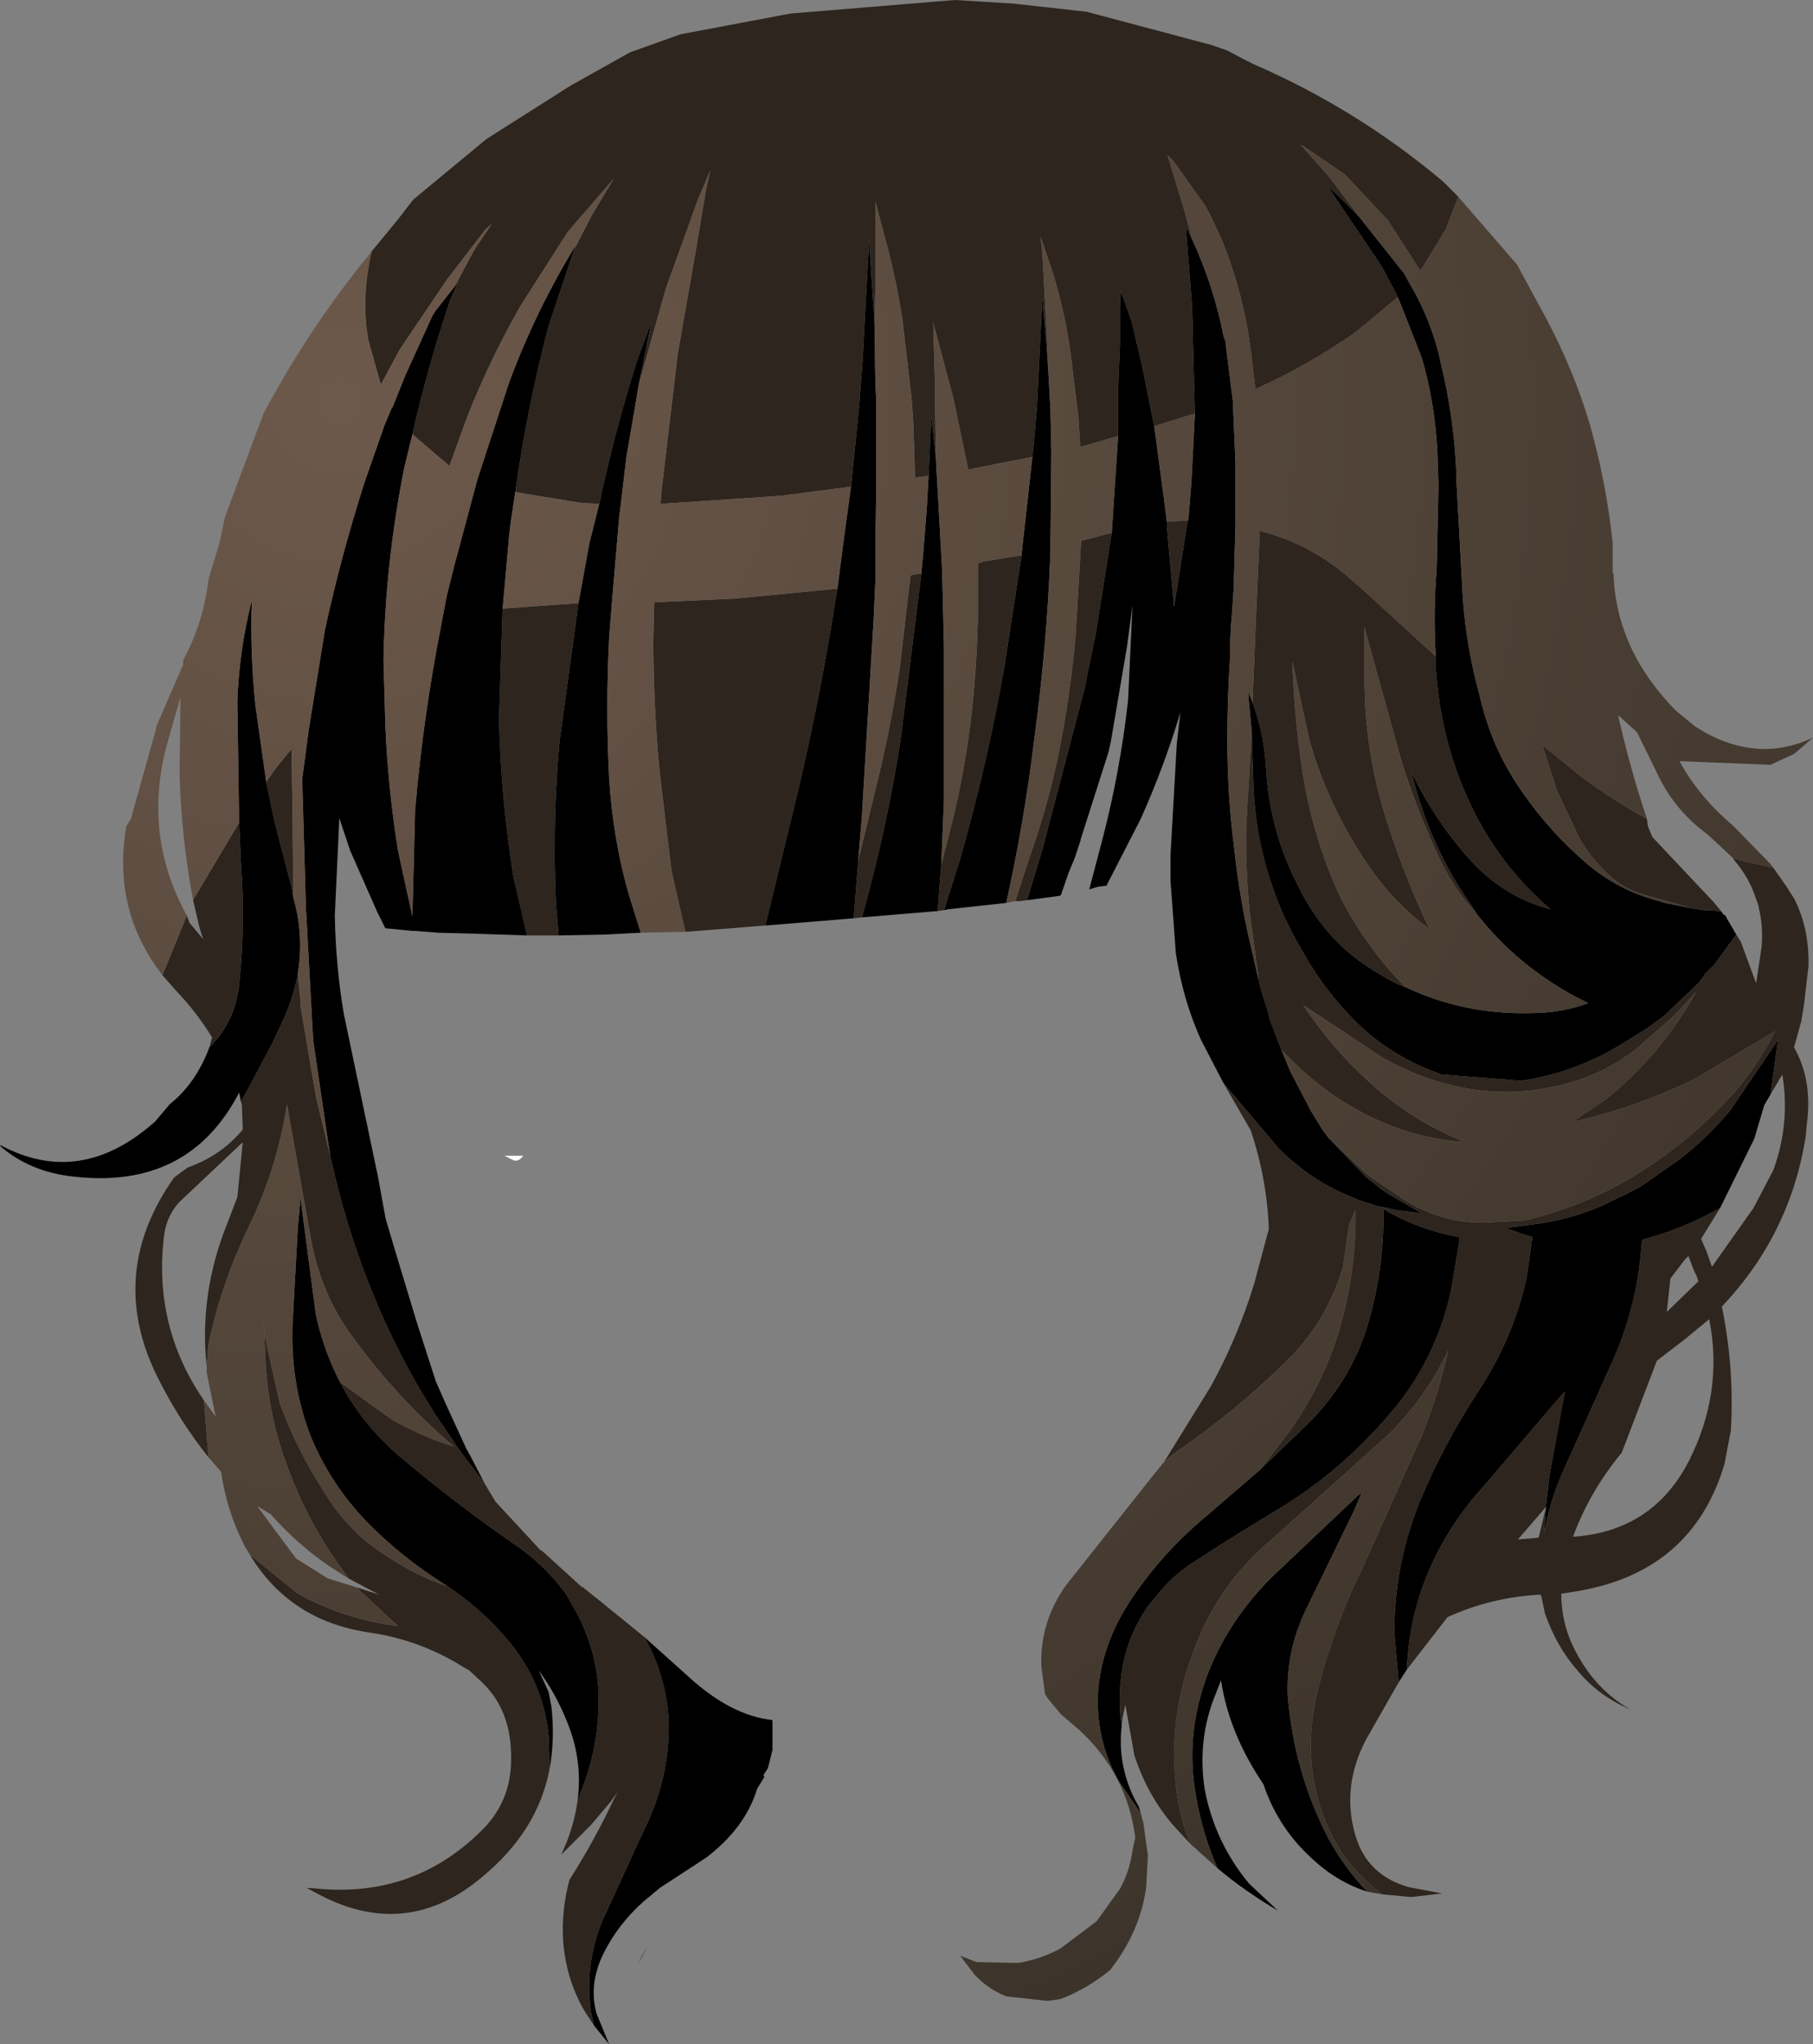 <?xml version="1.0" encoding="UTF-8" standalone="no"?>
<svg xmlns:xlink="http://www.w3.org/1999/xlink" height="113.2px" width="100.45px" xmlns="http://www.w3.org/2000/svg">
  <rect width="100%" height="100%" fill="#808080" stroke="none"/>
  <g transform="matrix(1.0, 0.0, 0.0, 1.0, 50.2, 56.6)">
    <path d="M-25.0 -40.75 L-24.65 -41.15 -24.85 -40.9 -25.25 -40.0 Q-26.5 -36.3 -27.35 -32.55 L-27.8 -30.7 Q-28.85 -25.45 -28.95 -20.15 L-28.95 -20.0 -28.85 -16.4 Q-28.7 -12.95 -28.15 -9.5 L-27.35 -5.85 -27.2 -11.75 Q-26.75 -16.95 -25.75 -22.0 L-25.45 -23.6 -25.05 -25.2 -23.75 -30.05 -22.0 -35.4 Q-20.5 -39.45 -18.25 -43.1 L-18.4 -42.75 -19.8 -38.55 Q-21.0 -34.0 -21.65 -29.35 L-21.9 -27.7 -22.0 -26.85 -22.35 -22.9 -22.55 -16.8 Q-22.45 -12.4 -21.75 -8.05 L-21.0 -4.8 -24.0 -4.9 -25.95 -4.95 -27.2 -5.05 -27.35 -5.05 -28.85 -5.2 -29.3 -6.1 -30.8 -9.5 -31.4 -11.3 -31.65 -5.9 Q-31.6 -3.1 -31.15 -0.45 L-30.5 2.65 -29.25 8.6 -28.85 10.8 -28.8 11.0 -28.4 12.35 -27.1 16.65 -26.05 19.9 -25.5 21.15 -24.35 23.65 -24.15 24.0 -23.35 25.55 -24.75 23.7 -24.85 23.55 -26.1 21.7 Q-28.15 18.5 -29.6 14.9 L-29.8 14.4 Q-31.05 11.2 -31.8 7.85 L-31.9 7.45 -32.85 1.0 -33.25 -6.35 -33.45 -13.25 -33.45 -13.5 -33.1 -16.15 -32.2 -21.7 Q-31.3 -25.85 -30.0 -29.9 L-28.9 -33.05 -28.5 -34.0 -28.45 -34.05 -27.75 -35.8 -26.25 -39.1 -26.15 -39.25 -26.1 -39.35 -25.0 -40.75 M-17.0 -28.7 Q-16.15 -32.7 -14.9 -36.65 L-14.1 -38.8 -14.8 -35.35 -15.5 -31.25 -15.8 -28.7 -15.9 -27.9 -16.3 -23.2 -16.45 -21.3 Q-16.65 -17.35 -16.45 -13.5 -16.25 -10.25 -15.4 -7.2 L-14.7 -4.95 -16.65 -4.85 -19.25 -4.8 -19.4 -6.6 Q-19.6 -11.1 -19.2 -15.55 L-18.15 -23.2 -17.55 -26.5 -17.2 -27.9 -17.0 -28.7 M-3.05 -29.65 L-2.6 -34.1 -2.4 -36.75 -2.05 -43.3 -1.75 -38.75 -1.7 -35.35 -1.65 -34.4 -1.65 -29.8 -1.7 -26.15 -1.7 -24.4 -1.8 -22.25 -2.45 -11.35 -2.65 -8.95 -2.9 -5.75 -3.5 -5.7 -7.15 -5.4 -7.8 -5.35 -6.45 -10.9 Q-4.85 -17.3 -3.85 -23.75 L-3.8 -24.0 -3.5 -26.35 -3.05 -29.65 M1.25 -30.25 L1.4 -33.55 1.65 -31.3 1.7 -30.35 1.95 -25.9 2.0 -25.0 2.1 -20.85 2.1 -12.3 1.95 -8.7 1.75 -6.15 1.15 -6.1 -2.45 -5.8 -2.35 -6.15 Q-1.05 -10.85 -0.3 -15.65 L0.85 -24.85 0.95 -25.95 1.15 -28.45 1.25 -30.25 M7.0 -31.3 L7.1 -32.25 7.25 -34.05 7.55 -40.1 7.8 -37.25 7.9 -35.7 8.0 -33.9 8.05 -31.55 8.0 -26.3 8.0 -26.25 8.0 -26.0 Q7.8 -20.8 7.1 -15.65 6.55 -11.1 5.55 -6.6 L2.35 -6.25 2.1 -6.2 3.0 -9.05 Q4.5 -14.3 5.45 -19.7 L6.4 -25.85 6.4 -25.9 7.0 -31.3 M11.75 -32.45 L11.75 -32.85 11.75 -34.4 11.75 -35.05 11.75 -35.15 11.85 -37.5 11.85 -38.55 11.85 -39.55 11.9 -40.5 12.5 -38.8 13.1 -36.25 13.75 -33.0 13.85 -32.25 14.3 -28.9 14.45 -27.7 14.45 -27.45 14.85 -23.0 15.6 -27.75 15.65 -27.9 15.8 -29.75 15.85 -30.6 15.9 -31.65 16.0 -33.6 16.0 -33.7 15.85 -39.6 15.5 -44.05 15.85 -43.35 Q17.05 -40.75 17.6 -37.95 L17.7 -37.7 17.75 -37.2 18.1 -34.45 18.25 -31.0 18.25 -29.85 18.25 -29.35 18.25 -27.5 18.15 -24.0 18.05 -22.5 18.0 -21.95 17.95 -20.85 17.95 -20.4 17.95 -20.2 Q17.8 -17.95 17.8 -15.6 17.8 -12.55 18.2 -9.45 18.5 -6.7 19.15 -4.0 L19.45 -2.7 19.55 -2.3 19.6 -2.05 19.85 -1.2 20.05 -0.6 20.15 -0.15 20.65 1.15 20.8 1.55 21.3 2.75 22.45 4.95 23.1 6.0 23.4 6.4 25.5 8.6 26.4 9.3 26.7 9.5 28.6 10.6 27.9 10.5 27.45 10.45 27.1 10.4 26.45 10.25 26.15 10.2 25.05 9.85 24.85 9.75 Q22.5 8.85 20.65 7.0 L17.6 3.4 16.35 1.0 Q15.35 -1.2 14.95 -3.8 L14.65 -7.85 14.65 -9.2 15.0 -15.4 15.2 -17.15 Q14.3 -14.15 13.0 -11.25 L11.1 -7.55 10.65 -7.5 10.15 -7.35 10.85 -10.0 Q11.85 -13.8 12.3 -17.8 L12.55 -23.1 12.25 -20.85 11.35 -15.55 11.25 -15.1 11.2 -14.9 9.7 -10.2 9.65 -10.0 9.35 -9.1 9.0 -8.25 8.6 -7.1 8.55 -7.0 6.7 -6.75 7.55 -9.55 9.95 -18.7 10.05 -19.3 10.5 -21.45 11.3 -26.5 11.4 -27.1 11.75 -32.45 M27.25 -40.15 L26.35 -41.85 23.35 -46.3 23.85 -45.85 25.1 -44.6 27.6 -41.45 27.9 -40.9 Q29.15 -38.8 29.65 -36.4 30.4 -33.3 30.5 -30.1 L30.5 -29.85 30.85 -23.45 Q31.05 -20.75 31.75 -18.2 L31.9 -17.6 Q32.5 -15.25 33.8 -13.25 35.3 -10.95 37.25 -9.2 39.15 -7.4 41.55 -6.75 L42.05 -6.6 43.55 -6.3 44.2 -6.2 45.15 -6.15 45.3 -5.95 45.4 -5.9 45.5 -5.7 46.0 -4.85 44.8 -3.2 44.25 -2.65 44.2 -2.55 43.9 -2.15 42.0 -0.35 41.05 0.35 39.6 1.25 Q37.05 2.8 34.1 3.25 L29.65 2.9 29.4 2.8 Q27.05 1.95 25.2 0.25 23.25 -1.6 21.95 -3.95 20.65 -6.1 19.95 -8.6 19.35 -10.7 19.25 -13.0 L19.15 -16.1 18.95 -18.3 19.2 -17.7 Q19.85 -15.95 19.95 -14.0 20.15 -10.65 21.65 -7.7 23.25 -4.3 26.35 -2.6 26.95 -2.2 27.65 -1.95 30.9 -0.4 34.65 -0.5 36.3 -0.5 37.8 -1.05 L37.1 -1.4 Q33.85 -3.15 31.65 -5.95 L31.4 -6.35 Q29.0 -9.7 28.0 -13.85 29.25 -11.25 31.15 -9.1 33.05 -6.95 35.7 -6.25 32.85 -8.7 31.25 -12.1 29.6 -15.6 29.35 -19.65 L29.35 -20.25 Q29.2 -22.7 29.4 -25.1 L29.5 -29.7 29.45 -31.3 Q29.35 -33.9 28.7 -36.35 L28.55 -36.85 27.25 -40.15 M27.75 35.85 L27.3 36.55 27.05 33.8 Q27.05 30.0 28.5 26.45 29.8 23.35 31.7 20.45 33.7 17.4 34.4 14.05 L34.7 11.9 34.05 11.7 33.25 11.4 34.75 11.2 Q36.75 10.95 38.6 10.15 L39.5 9.7 39.65 9.65 40.7 9.1 42.85 7.6 Q44.35 6.45 45.65 4.9 L48.2 1.15 48.3 0.95 48.3 1.05 47.9 4.0 47.55 4.6 47.0 6.45 45.1 10.3 Q43.05 11.45 40.8 12.05 L40.75 12.35 Q40.5 15.9 39.0 19.1 L36.35 25.0 Q35.65 26.6 35.35 28.35 L35.45 26.9 35.45 26.8 35.45 26.85 35.65 25.1 36.5 20.45 36.15 20.85 32.05 25.65 Q29.9 28.0 28.8 30.8 27.85 33.2 27.75 35.85 M25.55 48.15 Q24.0 47.65 22.75 46.55 20.65 44.75 19.8 42.2 17.9 39.4 17.45 36.45 L17.0 37.6 Q16.15 39.95 16.55 42.5 17.1 45.4 19.0 47.7 L20.6 49.2 Q18.8 48.15 17.25 46.85 16.45 45.0 16.1 43.05 15.4 39.5 16.75 36.0 17.95 33.0 20.35 30.65 L25.0 26.25 25.25 26.05 24.8 27.1 22.1 32.65 Q21.05 34.9 21.15 37.3 21.5 41.55 23.4 45.2 24.3 46.85 25.55 48.15 M11.95 38.95 Q11.7 41.05 12.65 43.0 L12.9 43.45 13.0 43.8 11.8 42.05 Q10.45 39.7 10.65 36.9 10.9 34.4 12.35 32.15 14.15 29.4 16.7 27.3 L19.6 24.8 22.2 22.3 Q24.85 19.7 25.75 16.15 26.5 13.3 26.45 10.35 28.4 11.5 30.65 11.9 L30.65 12.15 30.2 14.85 Q29.35 18.75 26.8 21.7 L26.1 22.5 25.85 22.75 Q23.6 25.15 20.75 26.9 18.4 28.3 16.1 29.8 14.95 30.5 14.1 31.5 L13.4 32.35 Q12.1 34.25 11.9 36.45 11.75 37.75 11.95 38.95 M-14.5 34.05 L-12.05 36.25 Q-9.7 38.4 -7.4 38.65 L-7.4 40.3 -7.65 41.3 -7.9 41.7 -7.85 41.8 -8.25 42.45 Q-8.9 44.6 -11.05 46.25 L-13.65 47.95 -14.55 48.7 Q-15.95 49.95 -16.75 51.55 -17.6 53.25 -17.15 54.9 L-16.45 56.6 -17.3 55.55 -17.45 54.85 Q-17.85 52.2 -16.8 49.7 L-14.5 44.7 Q-13.1 41.85 -13.15 38.8 -13.25 36.3 -14.5 34.05 M-18.2 43.1 Q-17.9 40.85 -18.8 38.7 -19.4 37.2 -20.35 35.9 L-19.8 37.1 -19.65 37.9 Q-19.45 39.7 -19.75 41.35 L-19.8 39.6 Q-20.05 36.8 -21.8 34.55 -23.3 32.65 -25.4 31.25 L-25.7 31.05 Q-27.9 29.65 -29.7 27.85 -31.85 25.7 -33.0 22.9 -34.05 20.15 -34.0 17.15 L-34.0 16.9 -33.7 11.4 -33.55 9.75 -32.7 16.2 Q-32.25 18.25 -31.35 19.95 -30.15 22.25 -28.05 24.05 -24.85 26.75 -21.5 29.05 -19.95 30.15 -18.85 31.65 L-18.45 32.35 Q-17.2 34.5 -17.05 36.9 -16.9 40.1 -18.15 42.95 L-18.2 43.1 M-36.85 4.4 L-36.95 3.9 Q-39.75 9.3 -46.15 8.55 -48.5 8.3 -50.15 6.9 L-50.2 6.8 Q-45.75 9.2 -41.6 5.5 L-40.8 4.55 Q-39.35 3.4 -38.6 1.4 -37.15 -0.05 -36.95 -2.1 -36.6 -5.4 -36.85 -8.75 L-36.95 -11.05 -37.05 -17.75 Q-36.95 -20.6 -36.25 -23.35 -36.35 -20.45 -36.05 -17.55 L-35.45 -13.3 -35.0 -11.15 -34.0 -7.3 -34.0 -7.25 -33.95 -6.9 Q-33.35 -4.8 -33.7 -2.7 L-33.7 -2.65 Q-34.0 -1.05 -34.85 0.6 L-35.1 1.15 -36.4 3.6 -36.85 4.4 M-14.3 51.15 L-14.65 51.75 -14.85 52.15 -14.3 51.15" fill="#000000" fill-rule="evenodd" stroke="none"/>
    <path d="M-21.25 7.45 Q-21.5 7.75 -21.75 7.65 L-22.05 7.5 -22.25 7.4 -21.2 7.4 -21.25 7.45" fill="#ffffff" fill-rule="evenodd" stroke="none"/>
    <path d="M-29.55 -42.75 L-28.15 -44.45 -27.3 -45.55 -23.25 -48.9 -18.6 -51.85 -15.3 -53.7 -12.5 -54.7 -6.4 -55.85 2.7 -56.6 5.95 -56.4 10.0 -55.95 16.95 -54.1 17.8 -53.8 18.65 -53.35 19.25 -53.05 Q25.0 -50.55 29.75 -46.55 L30.6 -45.7 29.9 -43.9 28.5 -41.6 26.7 -44.4 24.3 -46.95 22.1 -48.45 21.85 -48.6 23.45 -46.8 25.1 -44.6 23.85 -45.85 23.35 -46.3 26.35 -41.85 27.25 -40.15 24.9 -38.2 Q22.25 -36.35 19.35 -35.05 L19.2 -36.35 Q18.95 -39.0 18.15 -41.5 17.55 -43.45 16.55 -45.25 L14.8 -47.7 14.5 -48.0 14.5 -47.95 15.45 -44.85 15.85 -43.35 15.5 -44.05 15.85 -39.6 16.0 -33.7 13.75 -33.0 13.1 -36.25 12.5 -38.8 11.9 -40.5 11.85 -39.55 11.85 -38.55 11.85 -37.5 11.75 -35.15 11.75 -35.05 11.75 -34.4 11.75 -32.85 11.75 -32.45 9.65 -31.85 9.55 -33.5 9.2 -36.35 Q8.9 -39.05 8.1 -41.6 L7.45 -43.5 7.55 -42.6 7.8 -38.0 7.9 -35.7 7.8 -37.25 7.55 -40.1 7.25 -34.05 7.1 -32.25 7.0 -31.3 4.7 -30.85 3.45 -30.6 2.6 -34.65 2.5 -35.0 1.5 -38.75 1.5 -38.85 1.6 -35.35 1.6 -34.7 1.65 -31.3 1.4 -33.55 1.25 -30.25 0.5 -30.15 0.4 -33.25 0.3 -34.6 -0.2 -38.9 Q-0.55 -41.2 -1.2 -43.55 L-1.7 -45.45 -1.7 -44.95 -1.7 -40.6 -1.75 -38.75 -2.05 -43.3 -2.4 -36.75 -2.6 -34.1 -3.05 -29.65 -6.9 -29.15 -7.6 -29.1 -13.6 -28.7 -13.55 -29.4 -12.65 -37.0 -11.65 -42.7 -11.1 -46.0 -10.85 -47.15 -11.55 -45.5 -13.3 -40.65 -14.8 -35.35 -14.1 -38.8 -14.9 -36.65 Q-16.15 -32.7 -17.0 -28.7 L-18.0 -28.75 -21.65 -29.35 Q-21.0 -34.0 -19.8 -38.55 L-18.4 -42.75 -17.4 -44.7 -16.2 -46.7 -18.75 -43.75 -21.4 -39.6 Q-23.05 -36.7 -24.3 -33.55 L-25.3 -30.8 -27.35 -32.55 Q-26.5 -36.3 -25.25 -40.0 L-24.85 -40.9 -24.65 -41.15 -25.0 -40.75 -23.9 -42.8 -22.95 -44.2 -23.3 -43.9 -25.45 -41.1 -28.05 -37.25 -29.1 -35.3 -29.8 -37.8 Q-30.2 -40.15 -29.6 -42.7 L-29.55 -42.75 M48.05 -8.55 L48.75 -7.55 49.2 -6.85 Q50.05 -5.2 50.0 -3.1 L49.75 -0.95 49.6 -0.05 49.2 1.4 Q50.25 3.25 49.9 5.7 L49.85 6.3 Q49.0 11.75 45.2 15.75 45.9 19.15 45.7 22.6 L45.35 24.45 Q43.55 30.55 36.95 31.55 L36.3 31.65 Q36.3 32.9 36.75 34.1 37.85 36.75 40.1 38.05 38.35 37.3 37.2 35.9 36.05 34.6 35.4 32.75 L35.2 31.8 35.15 31.7 Q32.4 31.85 30.0 32.95 L27.75 35.85 Q27.85 33.2 28.8 30.8 29.9 28.0 32.05 25.65 L36.15 20.85 36.5 20.45 35.65 25.1 35.45 26.85 33.9 28.65 35.05 28.55 35.45 26.9 35.35 28.35 Q35.65 26.6 36.35 25.0 L39.0 19.1 Q40.5 15.9 40.75 12.35 L40.8 12.05 Q43.05 11.45 45.1 10.3 L44.05 12.0 44.35 12.7 44.65 13.55 46.95 10.3 48.05 8.2 Q49.0 5.6 48.55 2.9 L47.9 4.0 48.3 1.05 48.3 0.95 48.2 1.15 45.65 4.9 Q44.35 6.45 42.85 7.6 L40.7 9.1 39.65 9.65 39.5 9.7 38.6 10.15 Q36.75 10.95 34.75 11.2 L33.25 11.4 34.05 11.7 34.7 11.9 34.4 14.05 Q33.7 17.4 31.7 20.45 29.8 23.35 28.5 26.45 27.05 30.0 27.05 33.8 L27.3 36.55 25.5 39.7 Q24.1 42.35 24.9 45.05 25.55 47.25 27.85 47.9 L29.7 48.25 28.0 48.45 26.4 48.3 Q23.95 46.5 23.0 43.6 22.0 40.6 22.75 37.25 23.65 33.55 25.35 30.1 L28.6 22.85 Q29.5 20.6 30.05 18.15 28.75 20.9 26.55 23.0 L20.2 28.7 Q17.3 31.15 16.0 34.65 14.45 38.55 15.0 42.7 15.2 44.2 15.75 45.5 L15.1 44.8 Q13.45 43.05 12.65 40.6 L12.15 37.8 12.0 38.5 11.95 38.95 Q11.75 37.75 11.9 36.45 12.1 34.25 13.4 32.35 L14.1 31.5 Q14.95 30.5 16.1 29.8 18.4 28.3 20.75 26.9 23.6 25.15 25.85 22.75 L26.1 22.5 26.8 21.7 Q29.35 18.75 30.2 14.85 L30.65 12.15 30.65 11.9 Q28.4 11.5 26.45 10.35 26.5 13.3 25.75 16.15 24.85 19.7 22.2 22.3 L19.6 24.8 20.95 23.05 Q23.15 20.15 24.1 16.7 24.95 13.65 24.9 10.4 L24.55 11.2 24.2 13.6 Q23.25 16.7 21.0 18.85 18.2 21.6 14.9 23.85 L14.3 24.35 16.9 20.15 Q18.4 17.4 19.3 14.45 L20.1 11.45 Q20.0 8.7 19.1 6.0 L17.6 3.4 20.65 7.0 Q22.5 8.85 24.85 9.75 L25.05 9.85 26.15 10.2 26.45 10.25 27.1 10.4 27.45 10.45 27.9 10.5 28.6 10.6 26.7 9.5 26.4 9.3 25.5 8.6 23.4 6.4 25.55 8.45 27.4 9.7 27.45 9.75 Q29.65 11.15 32.05 11.1 L34.05 11.0 34.45 10.95 Q37.2 10.25 39.5 9.0 42.95 7.1 45.8 4.0 47.2 2.4 48.15 0.5 L43.7 3.15 Q40.5 4.7 37.05 5.5 L36.95 5.5 38.75 4.3 Q41.8 1.85 43.7 -1.55 L43.75 -1.65 42.55 -0.35 40.5 1.45 Q38.35 3.15 35.5 3.65 33.15 4.1 30.7 3.6 28.5 3.15 26.45 2.0 L22.0 -0.95 Q23.6 1.45 25.65 3.3 28.05 5.5 31.0 6.65 28.85 6.5 26.9 5.75 23.8 4.55 21.3 2.05 L20.8 1.55 20.65 1.15 20.15 -0.15 20.05 -0.6 19.85 -1.2 19.6 -2.05 19.55 -2.3 19.05 -6.0 Q18.8 -8.45 18.85 -10.9 L19.15 -16.1 19.25 -13.0 Q19.35 -10.7 19.95 -8.6 20.65 -6.1 21.95 -3.95 23.25 -1.6 25.2 0.25 27.05 1.95 29.4 2.8 L29.65 2.9 34.1 3.25 Q37.05 2.8 39.6 1.25 L41.05 0.35 42.0 -0.35 43.9 -2.15 44.2 -2.55 44.25 -2.65 44.8 -3.2 46.0 -4.85 46.25 -4.45 47.1 -2.15 47.4 -4.15 Q47.5 -5.3 47.25 -6.3 L47.25 -6.35 47.2 -6.55 47.1 -6.8 Q46.75 -7.95 45.9 -8.95 L45.8 -9.1 46.45 -8.9 47.85 -8.6 48.05 -8.55 M6.7 -6.75 L6.3 -6.7 6.05 -6.7 6.85 -9.15 Q7.8 -11.8 8.4 -14.6 9.1 -18.0 9.4 -21.45 L9.7 -26.65 11.4 -27.1 11.3 -26.5 10.5 -21.45 10.05 -19.3 9.95 -18.7 7.55 -9.55 6.7 -6.75 M2.1 -6.2 L1.75 -6.15 1.95 -8.7 2.55 -11.05 Q3.3 -14.1 3.65 -17.25 4.0 -20.5 4.0 -23.85 L4.0 -25.4 4.25 -25.5 6.4 -25.85 5.45 -19.7 Q4.5 -14.3 3.0 -9.05 L2.1 -6.2 M-2.45 -5.8 L-2.9 -5.75 -2.65 -8.95 -1.65 -13.05 Q-0.85 -16.3 -0.35 -19.6 L0.25 -24.75 0.85 -24.85 -0.3 -15.65 Q-1.05 -10.85 -2.35 -6.15 L-2.45 -5.8 M-7.8 -5.35 L-12.2 -5.0 -12.25 -5.1 -13.0 -8.4 -13.65 -13.85 Q-14.0 -17.5 -14.0 -21.2 L-13.95 -23.25 -9.5 -23.45 -3.8 -24.0 -3.85 -23.75 Q-4.85 -17.3 -6.45 -10.9 L-7.8 -5.35 M-19.25 -4.8 L-21.0 -4.8 -21.75 -8.05 Q-22.45 -12.4 -22.55 -16.8 L-22.35 -22.9 -18.15 -23.2 -19.2 -15.55 Q-19.6 -11.1 -19.4 -6.6 L-19.25 -4.8 M-23.35 25.55 L-22.75 26.55 -20.25 29.25 -20.2 29.25 -18.0 31.25 -17.9 31.3 -16.9 32.1 -14.5 34.05 Q-13.25 36.3 -13.15 38.8 -13.1 41.85 -14.5 44.7 L-16.8 49.7 Q-17.85 52.2 -17.45 54.85 L-17.3 55.55 -17.85 54.7 Q-18.85 52.95 -19.0 50.85 -19.1 49.2 -18.65 47.5 -17.25 45.3 -16.15 42.95 L-15.95 42.6 -16.35 43.15 -17.45 44.45 -19.1 46.1 -18.8 45.4 Q-18.35 44.25 -18.2 43.1 L-18.15 42.95 Q-16.9 40.1 -17.05 36.9 -17.2 34.5 -18.45 32.35 L-18.85 31.65 Q-19.95 30.15 -21.5 29.05 -24.85 26.75 -28.05 24.05 -30.15 22.25 -31.35 19.95 L-28.5 22.0 Q-26.85 22.95 -25.05 23.5 -28.35 20.7 -30.9 17.1 -32.4 14.95 -32.95 12.15 L-34.3 4.55 -34.4 5.15 Q-35.0 8.5 -36.55 11.6 -38.0 14.7 -38.65 17.85 L-38.75 19.05 Q-39.15 15.3 -37.8 11.65 L-37.05 9.7 -36.75 6.65 -40.25 9.95 Q-40.95 10.7 -41.1 11.75 -41.75 16.8 -38.9 20.95 L-38.65 24.1 Q-40.2 22.15 -41.35 19.9 -44.4 14.05 -40.55 8.6 L-39.8 8.05 Q-37.95 7.4 -36.75 5.95 L-36.8 4.55 -36.85 4.4 -36.4 3.6 -35.1 1.15 -34.85 0.6 Q-34.0 -1.05 -33.7 -2.65 L-33.55 -1.15 -33.55 -0.9 -32.7 4.1 -31.9 7.45 -31.8 7.85 Q-31.05 11.2 -29.8 14.4 L-29.6 14.9 Q-28.15 18.5 -26.1 21.7 L-24.85 23.55 -24.75 23.7 -23.35 25.55 M-19.75 41.35 Q-20.4 44.8 -23.5 47.35 -27.6 50.8 -32.35 48.4 L-33.2 47.95 -32.95 47.95 Q-27.4 48.6 -23.55 44.8 -22.05 43.35 -21.9 41.3 -21.7 38.3 -23.45 36.6 L-24.2 35.9 -24.55 35.7 Q-26.95 34.2 -29.75 33.8 -34.15 33.15 -36.35 29.5 L-33.7 31.65 Q-31.15 33.05 -28.15 33.45 L-30.45 31.3 -29.2 31.7 -30.9 30.8 -30.95 30.7 Q-33.5 27.35 -34.75 23.2 -35.4 20.95 -35.5 18.6 L-35.55 17.3 -34.7 21.1 Q-33.75 23.7 -32.25 26.0 -30.9 28.25 -28.8 29.55 -27.15 30.65 -25.4 31.25 -23.3 32.65 -21.8 34.55 -20.05 36.8 -19.8 39.6 L-19.75 41.35 M-38.6 1.4 L-38.45 0.85 Q-39.3 -0.55 -40.5 -1.8 L-41.2 -2.6 -39.85 -5.9 -39.7 -5.5 -38.95 -4.6 -39.15 -5.25 -39.5 -6.75 -39.45 -6.85 -36.95 -11.05 -36.85 -8.75 Q-36.6 -5.4 -36.95 -2.1 -37.15 -0.05 -38.6 1.4 M14.45 -27.7 L15.2 -27.75 15.6 -27.75 14.85 -23.0 14.45 -27.45 14.45 -27.7 M19.2 -17.7 L19.4 -22.65 19.6 -27.2 Q22.6 -26.45 24.95 -24.25 L25.25 -24.0 29.35 -20.25 29.35 -19.65 Q29.6 -15.6 31.25 -12.1 32.85 -8.7 35.7 -6.25 33.05 -6.95 31.15 -9.1 29.25 -11.25 28.0 -13.85 29.0 -9.7 31.4 -6.35 L31.65 -5.95 Q30.25 -7.45 29.35 -9.5 28.25 -11.9 27.45 -14.45 L25.4 -21.85 Q25.35 -19.55 25.45 -17.3 25.65 -14.5 26.4 -11.9 27.45 -8.4 29.0 -5.15 27.25 -6.45 25.95 -8.2 23.5 -11.6 22.35 -15.6 L21.4 -20.0 21.45 -18.95 Q21.6 -15.95 22.1 -13.05 22.7 -9.9 24.0 -7.05 25.4 -4.25 27.65 -1.95 26.95 -2.2 26.35 -2.6 23.25 -4.3 21.65 -7.7 20.15 -10.65 19.95 -14.0 19.85 -15.95 19.2 -17.7 M43.55 -6.3 L40.75 -7.1 Q39.75 -7.4 39.0 -8.1 38.05 -8.95 37.35 -10.1 L36.05 -12.85 35.25 -15.35 37.4 -13.6 Q39.15 -12.3 41.05 -11.25 L41.1 -10.85 41.35 -10.25 44.6 -6.8 44.7 -6.7 45.15 -6.15 44.2 -6.2 43.55 -6.3 M43.35 12.95 L43.15 13.15 42.35 14.2 42.15 16.05 43.9 14.35 43.8 14.05 43.65 13.75 43.35 12.95 M41.6 18.75 L40.3 22.15 39.65 23.85 Q37.9 25.95 36.95 28.5 41.4 28.2 43.4 24.25 45.3 20.45 44.5 16.45 L43.1 17.6 41.6 18.75 M-35.45 -13.3 L-34.85 -14.15 -34.15 -15.0 -34.05 -15.1 -34.0 -12.05 -33.95 -7.05 -33.95 -6.9 -34.0 -7.25 -34.0 -7.3 -35.0 -11.15 -35.45 -13.3 M-35.6 16.95 L-35.6 16.35 -35.55 17.3 -35.6 16.95" fill="#2d251e" fill-rule="evenodd" stroke="none"/>
    <path d="M-29.55 -42.75 L-29.6 -42.7 Q-30.2 -40.15 -29.8 -37.8 L-29.1 -35.3 -28.05 -37.25 -25.45 -41.1 -23.3 -43.9 -22.95 -44.2 -23.9 -42.8 -25.0 -40.75 -26.1 -39.35 -26.15 -39.25 -26.25 -39.1 -27.75 -35.8 -28.45 -34.05 -28.5 -34.0 -28.9 -33.05 -30.0 -29.9 Q-31.3 -25.85 -32.2 -21.7 L-33.1 -16.15 -33.45 -13.5 -33.45 -13.25 -33.25 -6.35 -32.85 1.0 -31.9 7.45 -32.7 4.1 -33.55 -0.9 -33.55 -1.15 -33.7 -2.65 -33.7 -2.7 Q-33.35 -4.8 -33.95 -6.9 L-33.95 -7.05 -34.0 -12.05 -34.05 -15.1 -34.15 -15.0 -34.85 -14.15 -35.45 -13.3 -36.05 -17.55 Q-36.35 -20.45 -36.25 -23.35 -36.95 -20.6 -37.05 -17.75 L-36.95 -11.05 -39.45 -6.85 -39.5 -6.75 Q-40.15 -10.2 -40.25 -13.7 L-40.2 -18.0 -40.9 -15.55 Q-42.35 -10.45 -39.85 -5.9 L-41.2 -2.6 Q-44.0 -6.2 -43.2 -10.85 L-42.95 -11.25 -41.55 -16.25 -41.55 -16.35 -40.05 -19.8 -40.05 -20.05 Q-38.95 -22.05 -38.65 -24.5 L-38.6 -24.7 -38.05 -26.5 -37.75 -27.9 -37.65 -28.2 -35.6 -33.7 Q-33.05 -38.5 -29.55 -42.75 M-27.35 -32.55 L-25.3 -30.8 -24.3 -33.55 Q-23.05 -36.7 -21.4 -39.6 L-18.75 -43.75 -16.2 -46.7 -17.4 -44.7 -18.4 -42.75 -18.25 -43.1 Q-20.5 -39.45 -22.0 -35.4 L-23.75 -30.05 -25.05 -25.2 -25.45 -23.6 -25.75 -22.0 Q-26.75 -16.95 -27.2 -11.75 L-27.35 -5.85 -28.15 -9.5 Q-28.7 -12.95 -28.85 -16.4 L-28.95 -20.0 -28.95 -20.15 Q-28.85 -25.45 -27.8 -30.7 L-27.35 -32.55 M-21.65 -29.35 L-18.0 -28.75 -17.0 -28.7 -17.2 -27.9 -17.55 -26.5 -18.15 -23.2 -22.35 -22.9 -22.0 -26.85 -21.9 -27.7 -21.65 -29.35 M-14.8 -35.35 L-13.3 -40.65 -11.55 -45.5 -10.85 -47.15 -11.1 -46.0 -11.65 -42.7 -12.65 -37.0 -13.55 -29.4 -13.6 -28.7 -7.6 -29.1 -6.9 -29.15 -3.05 -29.65 -3.5 -26.35 -3.8 -24.0 -9.5 -23.45 -13.95 -23.25 -14.0 -21.2 Q-14.0 -17.5 -13.65 -13.85 L-13.0 -8.4 -12.25 -5.1 -12.2 -5.0 -14.7 -4.95 -15.4 -7.2 Q-16.25 -10.25 -16.45 -13.5 -16.65 -17.35 -16.45 -21.3 L-16.3 -23.2 -15.9 -27.9 -15.8 -28.7 -15.5 -31.25 -14.8 -35.35 M-1.75 -38.75 L-1.7 -40.6 -1.7 -44.95 -1.7 -45.45 -1.2 -43.55 Q-0.55 -41.2 -0.2 -38.9 L0.3 -34.6 0.4 -33.25 0.5 -30.15 1.25 -30.25 1.15 -28.45 0.95 -25.95 0.85 -24.85 0.25 -24.75 -0.35 -19.6 Q-0.85 -16.3 -1.65 -13.05 L-2.65 -8.95 -2.45 -11.35 -1.8 -22.25 -1.7 -24.4 -1.7 -26.15 -1.65 -29.8 -1.65 -34.4 -1.7 -35.35 -1.75 -38.75 M1.65 -31.3 L1.6 -34.7 1.6 -35.35 1.5 -38.85 1.5 -38.75 2.5 -35.0 2.6 -34.65 3.45 -30.6 4.7 -30.85 7.0 -31.3 6.4 -25.9 6.4 -25.85 4.25 -25.5 4.0 -25.4 4.0 -23.85 Q4.0 -20.5 3.65 -17.25 3.3 -14.1 2.55 -11.05 L1.95 -8.7 2.1 -12.3 2.1 -20.85 2.0 -25.0 1.95 -25.9 1.7 -30.35 1.65 -31.3 M7.9 -35.7 L7.8 -38.0 7.55 -42.6 7.45 -43.5 8.1 -41.6 Q8.9 -39.05 9.2 -36.35 L9.55 -33.5 9.65 -31.85 11.75 -32.45 11.4 -27.1 9.7 -26.65 9.4 -21.45 Q9.1 -18.0 8.4 -14.6 7.8 -11.8 6.85 -9.15 L6.05 -6.7 5.55 -6.6 Q6.55 -11.1 7.1 -15.65 7.8 -20.8 8.0 -26.0 L8.0 -26.25 8.0 -26.3 8.05 -31.55 8.0 -33.9 7.9 -35.7 M13.75 -33.0 L16.0 -33.7 16.0 -33.6 15.9 -31.65 15.85 -30.6 15.8 -29.75 15.65 -27.9 15.6 -27.75 15.2 -27.75 14.45 -27.7 14.3 -28.9 13.85 -32.25 13.75 -33.0 M15.85 -43.35 L15.45 -44.85 14.5 -47.95 14.5 -48.0 14.8 -47.7 16.55 -45.25 Q17.55 -43.45 18.15 -41.5 18.95 -39.0 19.2 -36.35 L19.35 -35.05 Q22.25 -36.35 24.9 -38.2 L27.25 -40.15 28.55 -36.85 28.7 -36.35 Q29.35 -33.9 29.45 -31.3 L29.5 -29.7 29.4 -25.1 Q29.2 -22.7 29.35 -20.25 L25.25 -24.0 24.95 -24.25 Q22.6 -26.45 19.6 -27.2 L19.4 -22.65 19.2 -17.7 18.95 -18.3 19.15 -16.1 18.85 -10.9 Q18.8 -8.45 19.05 -6.0 L19.55 -2.3 19.45 -2.7 19.15 -4.0 Q18.5 -6.7 18.2 -9.45 17.8 -12.55 17.8 -15.6 17.8 -17.95 17.95 -20.2 L17.95 -20.4 17.95 -20.85 18.0 -21.95 18.05 -22.5 18.15 -24.0 18.25 -27.5 18.25 -29.35 18.25 -29.85 18.25 -31.0 18.1 -34.45 17.75 -37.2 17.7 -37.7 17.6 -37.95 Q17.05 -40.75 15.85 -43.35 M25.1 -44.6 L23.45 -46.8 21.85 -48.6 22.1 -48.45 24.3 -46.95 26.7 -44.4 28.5 -41.6 29.9 -43.9 30.6 -45.7 33.85 -41.95 35.45 -39.0 Q37.0 -36.1 37.9 -33.05 38.8 -29.85 39.15 -26.55 L39.15 -24.9 39.2 -24.8 Q39.35 -20.6 42.65 -17.25 L43.75 -16.35 Q47.05 -14.25 50.25 -15.75 L49.2 -14.85 47.9 -14.25 42.85 -14.45 Q43.95 -12.45 45.8 -10.9 L47.9 -8.75 48.05 -8.55 47.85 -8.6 46.45 -8.9 45.8 -9.1 44.4 -10.4 Q42.75 -11.6 41.8 -13.4 L40.5 -16.05 39.45 -17.0 Q40.1 -14.1 41.05 -11.25 39.15 -12.3 37.4 -13.6 L35.25 -15.35 36.05 -12.85 37.35 -10.1 Q38.05 -8.95 39.0 -8.1 39.75 -7.4 40.75 -7.1 L43.55 -6.3 42.05 -6.6 41.55 -6.75 Q39.15 -7.4 37.25 -9.2 35.3 -10.95 33.8 -13.25 32.5 -15.25 31.9 -17.6 L31.75 -18.2 Q31.05 -20.75 30.85 -23.45 L30.5 -29.85 30.5 -30.1 Q30.4 -33.3 29.65 -36.4 29.15 -38.8 27.9 -40.9 L27.6 -41.45 25.1 -44.6 M26.4 48.3 L25.55 48.15 Q24.3 46.85 23.4 45.2 21.5 41.55 21.15 37.3 21.05 34.9 22.1 32.65 L24.8 27.1 25.25 26.05 25.0 26.25 20.35 30.65 Q17.95 33.0 16.75 36.0 15.4 39.5 16.1 43.05 16.45 45.0 17.25 46.85 L15.75 45.5 Q15.2 44.2 15.0 42.7 14.45 38.55 16.0 34.65 17.3 31.15 20.2 28.7 L26.55 23.0 Q28.75 20.9 30.05 18.15 29.5 20.6 28.6 22.85 L25.35 30.1 Q23.65 33.55 22.75 37.25 22.0 40.6 23.0 43.6 23.95 46.5 26.4 48.3 M13.0 43.8 L13.15 44.35 13.4 46.15 13.3 47.95 Q12.95 50.4 11.3 52.5 10.0 53.55 8.55 54.1 L7.85 54.2 5.55 53.95 Q4.55 53.55 3.8 52.75 L3.0 51.7 3.9 52.05 6.2 52.1 Q7.45 51.9 8.55 51.3 L10.55 49.8 11.85 48.0 Q12.4 47.0 12.55 45.85 L12.7 45.15 Q12.25 41.65 9.6 39.2 L8.6 38.35 7.85 37.45 7.7 37.2 7.5 35.7 Q7.4 33.25 8.85 31.2 L11.15 28.3 13.65 25.15 14.3 24.35 14.9 23.85 Q18.2 21.6 21.0 18.85 23.25 16.7 24.2 13.6 L24.55 11.2 24.9 10.4 Q24.95 13.65 24.1 16.7 23.15 20.15 20.95 23.05 L19.6 24.8 16.7 27.3 Q14.15 29.4 12.35 32.15 10.9 34.4 10.65 36.9 10.45 39.7 11.8 42.05 L13.0 43.8 M-36.35 29.5 L-36.65 29.0 Q-37.65 27.05 -37.95 24.9 L-38.65 24.1 -38.9 20.95 -38.25 21.85 -38.75 19.4 -38.75 19.05 -38.65 17.85 Q-38.0 14.7 -36.55 11.6 -35.0 8.5 -34.4 5.15 L-34.3 4.55 -32.95 12.15 Q-32.4 14.95 -30.9 17.1 -28.35 20.7 -25.05 23.5 -26.85 22.95 -28.5 22.0 L-31.35 19.95 Q-32.25 18.25 -32.7 16.2 L-33.55 9.75 -33.7 11.4 -34.0 16.9 -34.0 17.15 Q-34.05 20.15 -33.0 22.9 -31.85 25.7 -29.7 27.85 -27.9 29.65 -25.7 31.05 L-25.4 31.25 Q-27.15 30.65 -28.8 29.55 -30.9 28.25 -32.25 26.0 -33.75 23.7 -34.7 21.1 L-35.55 17.3 -35.5 18.6 Q-35.4 20.95 -34.75 23.2 -33.5 27.35 -30.95 30.7 L-30.9 30.8 -32.0 30.1 Q-33.8 28.85 -35.2 27.25 L-35.95 26.8 -33.8 29.7 -32.05 30.8 -30.45 31.3 -28.15 33.45 Q-31.15 33.05 -33.7 31.65 L-36.35 29.5 M27.65 -1.95 Q25.4 -4.25 24.0 -7.05 22.7 -9.9 22.1 -13.05 21.6 -15.95 21.45 -18.95 L21.4 -20.0 22.35 -15.6 Q23.5 -11.6 25.95 -8.2 27.25 -6.45 29.0 -5.15 27.45 -8.4 26.4 -11.9 25.65 -14.5 25.45 -17.3 25.35 -19.55 25.4 -21.85 L27.45 -14.45 Q28.25 -11.9 29.35 -9.5 30.25 -7.45 31.65 -5.95 33.85 -3.15 37.1 -1.4 L37.8 -1.05 Q36.3 -0.5 34.65 -0.5 30.9 -0.4 27.65 -1.95 M20.8 1.55 L21.3 2.05 Q23.8 4.55 26.9 5.75 28.85 6.5 31.0 6.65 28.05 5.5 25.65 3.3 23.6 1.45 22.0 -0.95 L26.45 2.0 Q28.5 3.15 30.7 3.6 33.15 4.1 35.5 3.65 38.35 3.15 40.5 1.45 L42.55 -0.35 43.75 -1.65 43.7 -1.55 Q41.8 1.85 38.75 4.3 L36.95 5.5 37.05 5.5 Q40.5 4.7 43.7 3.15 L48.15 0.5 Q47.2 2.4 45.8 4.0 42.95 7.1 39.5 9.0 37.2 10.25 34.45 10.95 L34.05 11.0 32.05 11.1 Q29.65 11.15 27.45 9.75 L27.4 9.7 25.55 8.45 23.4 6.4 23.1 6.0 22.45 4.95 21.3 2.75 20.8 1.55 M-35.6 16.95 L-35.55 17.3 -35.6 16.35 -35.6 16.95" fill="url(#gradient0)" fill-rule="evenodd" stroke="none"/>
  </g>
  <defs>
    <radialGradient cx="0" cy="0" gradientTransform="matrix(0.123, 0.0, 0.0, 0.123, -31.35, -34.4)" gradientUnits="userSpaceOnUse" id="gradient0" r="819.2" spreadMethod="pad">
      <stop offset="0.0" stop-color="#6d594b"/>
      <stop offset="1.0" stop-color="#3a3229"/>
    </radialGradient>
  </defs>
</svg>
